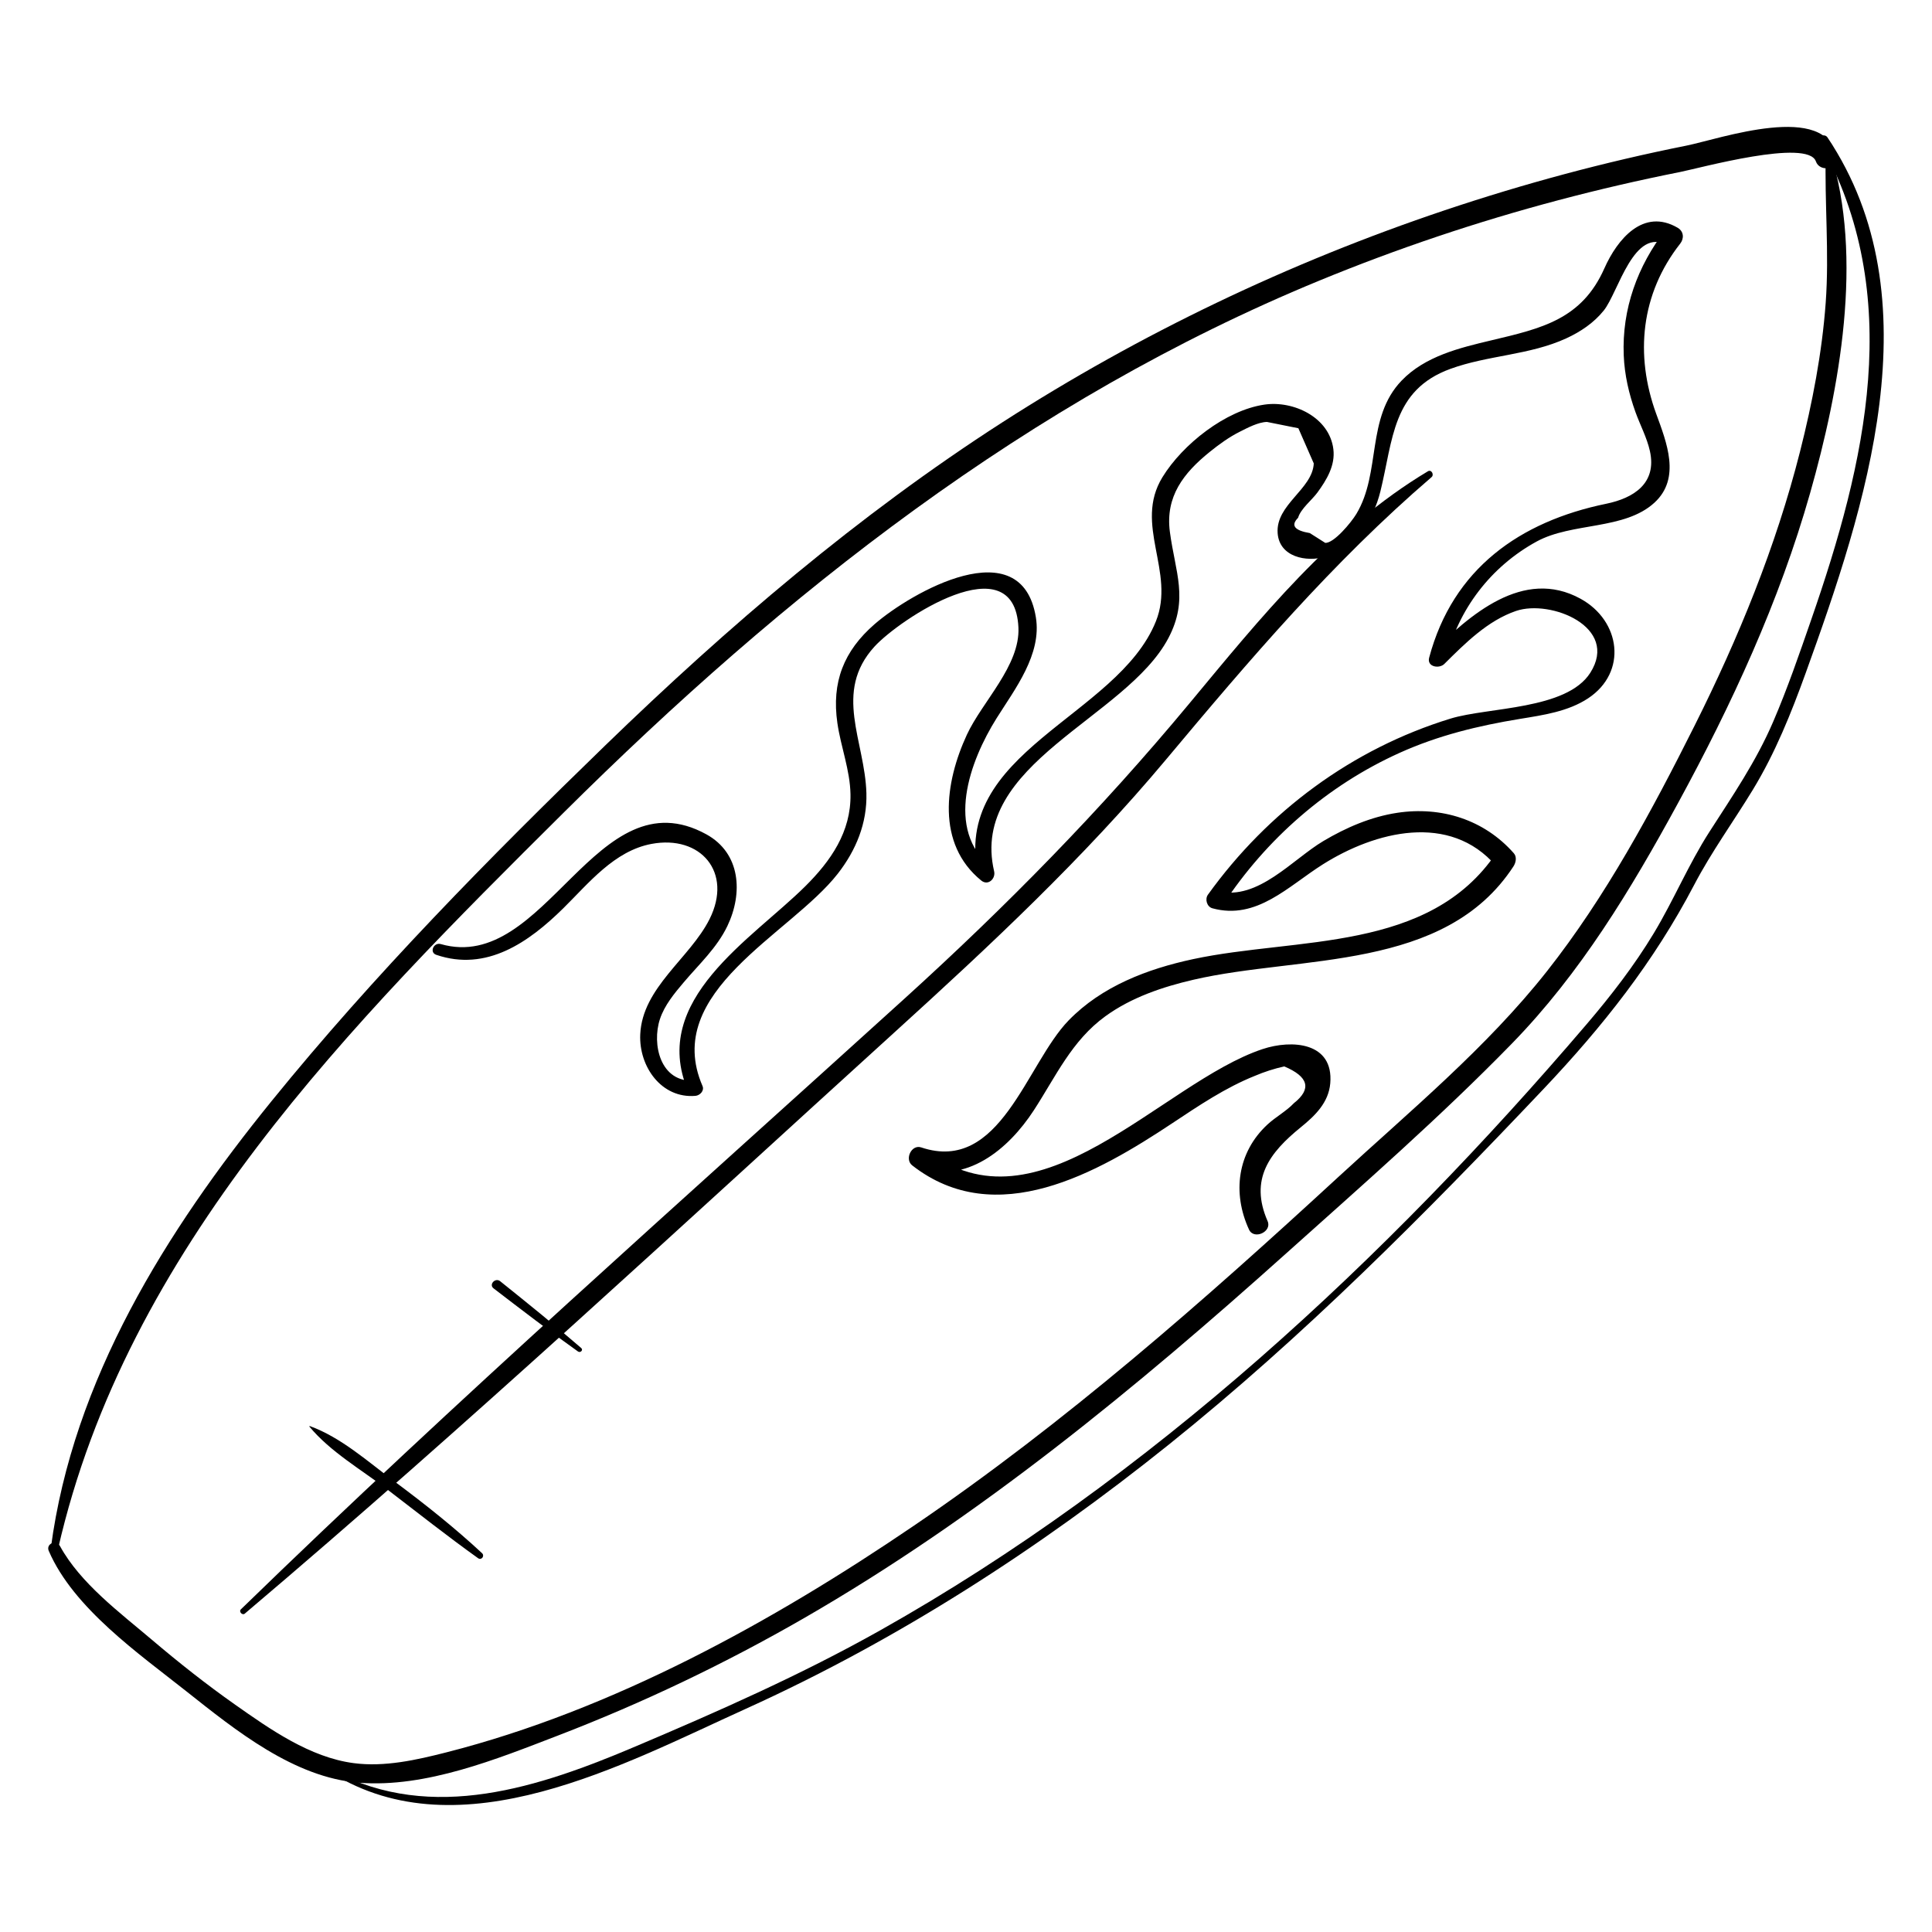 <?xml version="1.0" encoding="UTF-8"?>
<!-- Uploaded to: SVG Repo, www.svgrepo.com, Generator: SVG Repo Mixer Tools -->
<svg fill="#000000" width="800px" height="800px" version="1.1" viewBox="144 144 512 512" xmlns="http://www.w3.org/2000/svg">
 <g>
  <path d="m156.94 555.04c6.535 15.148 23.961 27.281 36.414 37.148 13.082 10.359 28.52 22.887 45.816 24.254 17.695 1.395 36.57-6.309 52.703-12.508 22.445-8.629 44.25-19.047 65.086-31.047 46.512-26.785 88.141-61.094 127.99-96.816 20.172-18.082 40.785-36.098 59.699-55.496 18.195-18.66 31.574-40.863 43.977-63.625 14.27-26.184 26.922-53.547 35.078-82.297 7.812-27.539 14.238-62.461 5.297-90.43-0.207-0.648-1.137-0.469-1.152 0.191-0.355 13.305 0.949 26.504-0.02 39.824-0.969 13.273-3.539 26.547-6.805 39.438-6.391 25.234-16.32 49.441-27.965 72.676-11.266 22.477-23.496 45.258-39.109 65.043-15.98 20.25-36.324 37.062-55.242 54.48-35.734 32.906-72.352 65.137-112.59 92.496-37.395 25.43-79.695 48.773-123.82 60.02-7.879 2.008-16.383 3.934-24.547 2.859-11.621-1.523-22.184-8.98-31.504-15.543-7.594-5.348-14.898-11.125-21.977-17.137-8.449-7.176-18.98-14.977-24.367-24.832-0.988-1.809-3.812-0.648-2.973 1.301z"/>
  <path d="m159.38 554.48c18.203-79.711 77.781-139.27 133.89-195.02 58.672-58.297 123.31-109.37 200.33-141.08 20.641-8.496 41.859-15.625 63.434-21.34 10.652-2.824 21.395-5.309 32.207-7.457 5.231-1.039 33.863-8.934 35.992-2.801 0.988 2.848 5.856 2.215 5.391-1-2.176-15.098-31.008-4.926-39.73-3.184-21.672 4.328-43.055 10.086-64.004 17.117-41.188 13.82-80.762 32.727-117.3 56.234-38.086 24.504-72.66 54.082-105.14 85.543-30.855 29.895-61.406 60.926-88.492 94.324-27.891 34.391-52.594 73.793-58.488 118.46-0.164 1.258 1.641 1.367 1.906 0.199z"/>
  <path d="m208.89 571.61c58.785-49.785 115.28-102.37 172.3-154.16 25.285-22.965 49.855-45.918 71.805-72.145 22.152-26.469 44.109-52.293 70.379-74.855 0.754-0.645-0.023-2.113-0.957-1.559-25.441 15.223-44.535 39.035-63.246 61.562-23.438 28.223-48.391 53.641-75.559 78.277-58.953 53.473-118.69 106.29-175.77 161.76-0.629 0.613 0.379 1.691 1.051 1.125z"/>
  <path d="m259.62 397.04c13.312 4.535 24.492-3.301 33.688-12.367 6.723-6.629 13.484-15.168 23.32-17.023 13.035-2.457 21.633 7.5 15.41 19.926-5.184 10.352-17.816 18.098-18.367 30.559-0.379 8.523 5.633 17.047 14.637 16.277 1.168-0.102 2.414-1.352 1.863-2.617-10.844-25.035 23.25-40.133 35.836-56.238 4.848-6.207 7.816-13.41 7.598-21.352-0.379-13.824-8.867-26.777 2.137-38.844 6.621-7.258 37.109-27.52 38.152-5.062 0.469 10.086-9.613 19.664-13.66 28.406-5.856 12.648-8.164 28.895 3.805 38.645 1.82 1.484 3.871-0.492 3.414-2.449-6.652-28.562 34.957-40.527 46.176-61.781 5.469-10.363 1.809-17.465 0.398-28.188-1.23-9.363 3.641-15.578 10.535-21.148 2.527-2.039 5.121-3.93 8.027-5.387 2.019-1.012 4.828-2.523 7.164-2.578 2.777 0.559 5.551 1.113 8.328 1.672 1.359 3.106 2.723 6.215 4.082 9.32-0.332 6.852-10.125 10.883-9.574 18.484 0.457 6.309 7.59 7.754 12.684 6.25 7.852-2.324 12.668-9.723 14.535-17.277 3.398-13.73 3.117-26.895 18.578-32.52 9.969-3.629 20.961-3.613 30.684-8.078 3.793-1.742 7.309-4.102 9.949-7.383 3.887-4.836 7.961-22.445 17.047-17.215-0.223-1.402-0.441-2.805-0.664-4.203-7.453 9.633-11.602 21.035-11.094 33.32 0.215 5.168 1.355 10.125 3.098 14.988 1.23 3.43 3.047 6.793 3.84 10.371 1.891 8.543-4.297 12.457-11.574 13.953-22.871 4.703-40.645 17.203-46.926 40.781-0.66 2.473 2.664 3.012 4.012 1.676 5.504-5.469 11.508-11.5 19.027-14.055 9.133-3.102 27.398 4.242 19.656 16.402-6.277 9.855-27.082 9.078-37.031 12.133-26.086 8.012-48.41 24.59-64.289 46.66-0.855 1.191-0.297 3.207 1.188 3.613 11.723 3.199 20.07-5.852 29.285-11.656 13.828-8.715 33.617-13.82 45.867 0.43 0.035-1.168 0.07-2.34 0.105-3.508-17.812 26.527-52.871 22.32-80.371 28.203-12.105 2.59-24.215 7.188-33.004 16.25-11.223 11.57-18.094 40.676-39.047 33.652-2.602-0.871-4.473 3.137-2.398 4.758 22.219 17.367 49.133 1.973 68.961-11.195 6.984-4.637 14.043-9.406 21.863-12.535 2.516-1.07 5.106-1.902 7.781-2.496 6.449 2.727 7.305 5.969 2.562 9.73-2.043 2.164-4.828 3.637-7.016 5.664-8.02 7.418-9.352 18.18-4.887 27.855 1.281 2.781 6.16 0.582 4.922-2.246-4.848-11.086 0.465-18.121 8.805-24.883 3.742-3.035 7.363-6.508 7.801-11.645 0.93-10.891-10.16-11.66-17.953-9.062-26.711 8.898-59.426 50.023-89.148 26.707-0.801 1.586-1.598 3.172-2.398 4.758 13.031 4.387 24.164-4.844 30.934-15.242 5.844-8.98 10.043-18.461 18.988-24.945 6.871-4.977 15.133-7.766 23.324-9.664 28.391-6.574 66.547-2.117 84.789-30.016 0.645-0.984 0.988-2.504 0.105-3.508-7.836-8.891-19.184-12.477-30.867-10.715-6.973 1.051-13.566 3.902-19.598 7.481-8.152 4.84-17.348 15.816-27.812 13.312 0.395 1.203 0.793 2.41 1.188 3.613 11.461-17.477 27.715-31.672 46.82-40.289 10.266-4.629 20.828-7.188 31.891-9 6.164-1.008 12.773-1.945 18.082-5.461 10.488-6.949 8.594-20.543-1.996-26.371-15.199-8.367-29.516 4.352-39.695 14.539 1.336 0.559 2.676 1.117 4.012 1.676 3.203-13.398 11.902-24.758 24.016-31.383 9.398-5.141 23.25-3.004 31.211-10.285 7.109-6.504 3.231-16.035 0.477-23.594-5.684-15.605-4.062-31.789 6.367-45.07 1.086-1.383 0.949-3.262-0.664-4.203-9.09-5.312-15.992 3.004-19.434 10.762-5.988 13.488-16.559 15.895-29.93 19.062-8.441 2-17.586 4.199-23.812 10.688-9.484 9.887-5.363 24.363-11.992 35.34-1.387 2.297-5.988 7.82-8.25 7.644-1.355-0.863-2.715-1.723-4.07-2.586-4.086-0.691-5.121-2.039-3.113-4.051 0.691-2.402 3.676-4.711 5.117-6.688 2.438-3.34 4.769-7.164 4.234-11.492-1.043-8.473-10.59-12.941-18.273-11.816-10.301 1.508-21.691 10.535-27.023 19.234-7.711 12.586 3.535 25.07-1.734 38.195-10.207 25.434-54.738 34.551-46.969 67.754 1.137-0.816 2.277-1.633 3.414-2.449-12.461-10.133-5.781-28.277 1.336-39.621 4.848-7.727 12.016-16.906 10.41-26.742-3.812-23.379-33.129-6.531-42.719 1.793-8.215 7.133-11.441 15.398-9.887 26.207 0.91 6.324 3.359 12.449 3.477 18.887 0.184 9.961-5.273 17.734-11.992 24.398-14.215 14.105-41.234 30.055-31.109 54.094 0.621-0.871 1.242-1.746 1.863-2.617-9.172 0.691-11.457-9.637-9.262-16.281 1.215-3.684 3.844-6.84 6.312-9.758 4.09-4.832 8.785-9.121 11.562-14.914 4.168-8.691 3.555-19.289-5.586-24.312-29.234-16.062-42.504 37.059-70.363 29.094-1.863-0.539-3.117 2.191-1.195 2.848z"/>
  <path d="m231.89 613.87c34.25 21.262 77.453-2.394 109.72-17.004 40.324-18.258 77.676-42.383 112.16-70.051 35.715-28.648 67.832-61.008 99.266-94.203 15.812-16.703 29.238-33.688 39.93-54.098 4.629-8.84 10.395-16.738 15.562-25.23 5.922-9.727 10.168-20.305 14.023-30.988 15.793-43.762 34.328-99.102 5.766-141.86-0.832-1.246-2.801-0.176-2.051 1.168 22.746 40.613 12.145 85.086-2.266 126.6-3.156 9.098-6.289 18.234-10.098 27.082-4.547 10.57-10.727 19.57-16.895 29.172-5.531 8.609-9.445 18.082-14.719 26.836-5.164 8.57-11.309 16.52-17.797 24.117-53.156 62.234-115.59 120.36-187.2 160.63-20.887 11.746-42.707 21.383-64.742 30.73-25.465 10.805-53.941 20.473-80.262 6.492-0.414-0.223-0.816 0.359-0.406 0.613z"/>
  <path d="m226 522.07c5.559 6.703 13.836 11.445 20.727 16.723 7.965 6.098 15.809 12.305 23.969 18.145 0.898 0.645 1.832-0.602 1.039-1.34-7.352-6.832-15.125-12.992-23.168-18.984-7-5.215-14.188-11.691-22.445-14.684-0.078-0.023-0.188 0.059-0.121 0.141z"/>
  <path d="m274.79 485.42c7.398 5.68 14.773 11.34 22.383 16.738 0.637 0.453 1.477-0.379 0.848-0.922-7.019-6.078-14.227-11.887-21.469-17.699-1.293-1.039-3.07 0.875-1.762 1.883z"/>
 </g>
</svg>